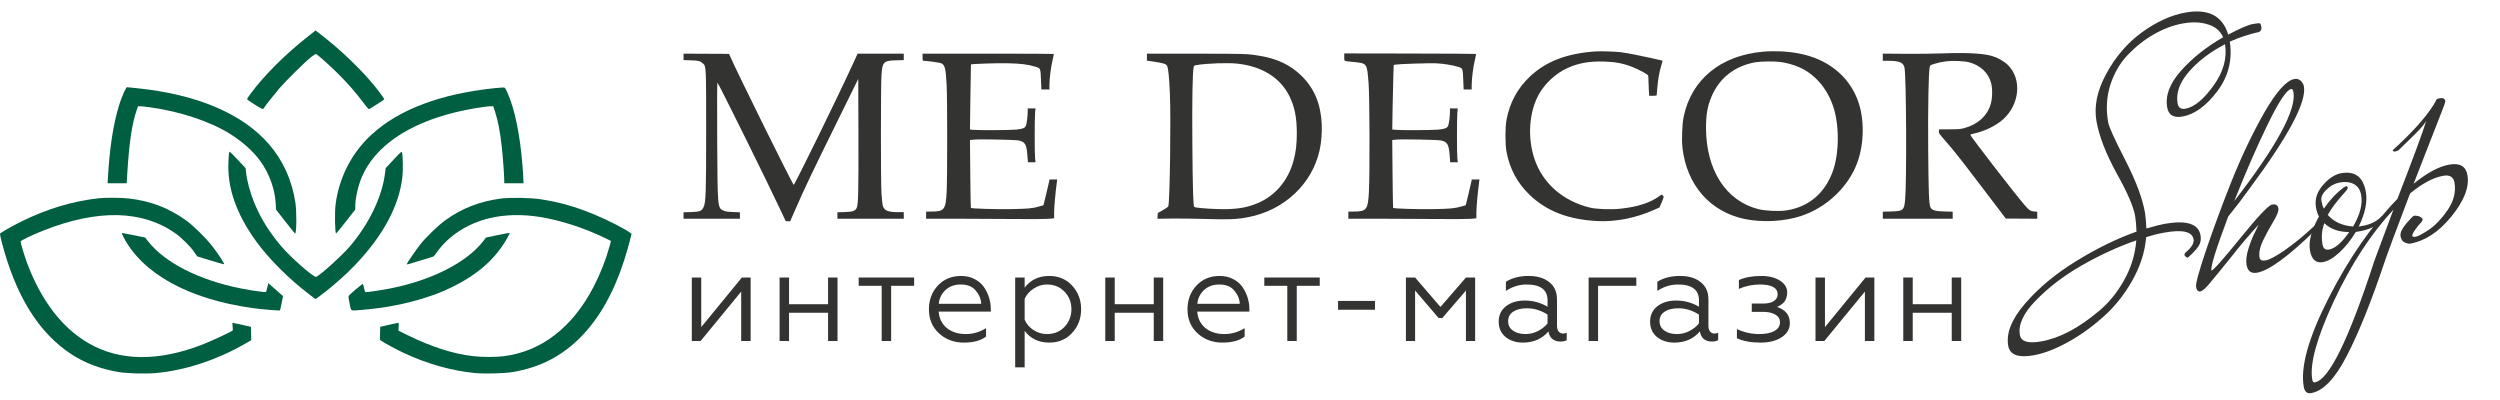 <?xml version="1.0" encoding="UTF-8"?> <svg xmlns="http://www.w3.org/2000/svg" width="200" height="32" viewBox="0 0 200 32" fill="none"><path d="M193.087 14.703C194.159 13.827 195.109 13.316 195.938 13.169C196.785 13.02 197.27 13.297 197.394 14C197.563 14.955 197.135 16.061 196.112 17.319C195.104 18.556 194.005 19.279 192.816 19.489C192.708 19.508 192.563 19.478 192.382 19.398C192.201 19.319 192.088 19.153 192.043 18.901C191.999 18.648 192.145 18.316 192.481 17.904C192.835 17.488 193.048 17.274 193.12 17.262C193.21 17.246 193.294 17.249 193.373 17.273C193.466 17.275 193.555 17.306 193.64 17.365C193.743 17.421 193.799 17.476 193.808 17.53C193.818 17.584 193.786 17.665 193.711 17.77C193.553 17.928 193.385 18.134 193.207 18.389C193.044 18.622 192.97 18.784 192.986 18.874C192.999 18.946 193.095 18.966 193.276 18.934C193.456 18.902 193.812 18.71 194.344 18.356C194.873 17.984 195.373 17.45 195.845 16.753C196.314 16.039 196.484 15.321 196.357 14.601C196.278 14.15 195.977 13.971 195.454 14.063C194.662 14.203 193.779 14.674 192.805 15.478C191.713 18.346 191.032 20.175 190.763 20.966C189.704 24.125 188.703 26.615 187.76 28.435C186.821 30.273 185.865 31.277 184.892 31.449C184.567 31.506 184.37 31.337 184.3 30.94C184.021 29.354 184.689 26.979 186.305 23.814C187.906 20.671 189.735 18.035 191.794 15.907C193.083 12.577 193.851 10.5 194.096 9.676C193.939 9.945 193.655 10.283 193.243 10.69L191.888 12.016C191.787 12.071 191.691 12.107 191.601 12.123C191.511 12.139 191.449 12.103 191.415 12.016C192.921 10.654 194.002 9.46 194.657 8.434C194.817 8.183 194.901 8.029 194.91 7.972C194.954 7.908 195.077 7.868 195.279 7.851C195.48 7.834 195.595 7.907 195.624 8.069C195.636 8.141 195.546 8.417 195.352 8.897C195.173 9.356 194.418 11.292 193.087 14.703ZM189.941 20.888L191.473 16.772C189.677 18.705 188.09 21.14 186.713 24.077C185.339 27.032 184.762 29.131 184.981 30.374C185.009 30.536 185.078 30.608 185.186 30.589C186.321 30.389 187.906 27.155 189.941 20.888Z" fill="#333331"></path><path d="M190.646 17.641C190.148 18.082 189.53 18.367 188.791 18.498L188.466 18.555C188.078 19.199 187.637 19.751 187.142 20.21C186.662 20.648 186.223 20.901 185.827 20.971C185.268 21.07 184.925 20.759 184.798 20.038C184.671 19.317 184.911 18.411 185.517 17.319C185.41 17.134 185.331 16.897 185.28 16.608C185.169 15.978 185.344 15.389 185.805 14.844C186.281 14.277 186.781 13.947 187.303 13.855C188.402 13.661 189.057 14.159 189.267 15.348C189.406 16.141 189.217 17.066 188.697 18.124L189.021 18.067C189.598 17.965 190.07 17.743 190.436 17.399C190.481 17.336 190.548 17.296 190.638 17.28C190.729 17.264 190.78 17.292 190.793 17.364C190.802 17.418 190.753 17.511 190.646 17.641ZM187.503 14.99C187.587 14.938 187.656 14.908 187.71 14.898C187.764 14.888 187.799 14.929 187.815 15.019C187.828 15.091 187.748 15.216 187.575 15.396C186.953 16.081 186.501 16.681 186.22 17.195C186.728 17.756 187.404 18.064 188.25 18.119C188.807 17.166 189.022 16.33 188.894 15.609C188.821 15.194 188.631 14.903 188.322 14.734C188.014 14.566 187.643 14.52 187.211 14.596C186.796 14.669 186.431 14.863 186.115 15.179C185.796 15.477 185.662 15.77 185.713 16.058C185.761 16.329 185.826 16.54 185.908 16.693C186.365 16.018 186.897 15.45 187.503 14.99ZM185.946 17.857C185.744 18.394 185.695 18.96 185.8 19.555C185.857 19.879 186.03 20.016 186.318 19.965C186.805 19.879 187.345 19.412 187.939 18.564C187.102 18.563 186.438 18.327 185.946 17.857Z" fill="#333331"></path><path d="M176.907 21.653C177.069 21.625 177.844 20.754 179.233 19.041C180.637 17.307 181.483 16.415 181.771 16.364C182.059 16.313 182.226 16.414 182.27 16.666C182.305 16.864 182.179 17.203 181.892 17.68C181.604 18.159 181.323 18.673 181.049 19.223C180.792 19.77 180.697 20.232 180.764 20.611C180.799 20.809 180.961 20.883 181.249 20.832C181.555 20.778 182.057 20.513 182.753 20.037C183.446 19.543 184.05 19.065 184.563 18.603L185.332 17.91C185.357 17.943 185.378 18.013 185.397 18.121C185.417 18.23 185.351 18.334 185.202 18.435C183.062 20.521 181.514 21.649 180.559 21.817C180.09 21.9 179.812 21.689 179.723 21.184C179.662 20.842 179.715 20.405 179.882 19.874C180.048 19.343 180.229 18.893 180.424 18.525L180.69 17.976C179.987 18.732 179.271 19.573 178.543 20.501C177.811 21.41 177.254 22.093 176.87 22.551C176.489 23.027 176.209 23.281 176.029 23.313C175.849 23.345 175.735 23.225 175.687 22.955C175.643 22.703 175.907 21.727 176.481 20.028C177.055 18.329 177.734 16.491 178.518 14.513C179.318 12.514 180.193 10.678 181.143 9.006C182.11 7.33 182.91 6.437 183.54 6.325C183.811 6.278 184.022 6.371 184.175 6.604C184.245 6.684 184.291 6.788 184.313 6.914C184.532 8.157 183.088 10.874 179.981 15.063C179.399 15.872 178.825 16.623 178.26 17.317C177.298 19.866 176.846 21.311 176.907 21.653ZM183.474 7.368C183.442 7.188 183.381 7.106 183.291 7.122C182.93 7.186 182.313 8.112 181.44 9.901C180.566 11.69 179.666 13.753 178.741 16.09C182.144 11.681 183.721 8.774 183.474 7.368Z" fill="#333331"></path><path d="M174.591 9.324C173.888 9.448 173.483 9.204 173.375 8.591C173.21 7.654 173.577 6.679 174.476 5.666C175.375 4.652 176.499 3.758 177.848 2.981C177.63 2.48 177.236 2.141 176.665 1.963C176.092 1.767 175.418 1.737 174.643 1.874C173.886 2.007 173.119 2.291 172.341 2.726C171.581 3.157 170.879 3.708 170.235 4.379C169.607 5.029 169.136 5.836 168.823 6.802C168.525 7.746 168.468 8.741 168.653 9.786C168.716 10.146 169.172 11.153 170.021 12.805C170.87 14.458 171.396 15.861 171.599 17.014C171.65 17.302 171.687 17.723 171.71 18.277C172.383 18.084 172.872 17.96 173.178 17.906C174.926 17.598 175.881 17.904 176.043 18.823C176.1 19.147 176.049 19.435 175.889 19.686C175.729 19.937 175.44 20.248 175.022 20.619C174.862 20.554 174.776 20.486 174.763 20.414C174.75 20.342 174.775 20.272 174.838 20.206C175.324 19.804 175.54 19.45 175.486 19.144C175.378 18.531 174.613 18.35 173.189 18.601C172.666 18.693 172.168 18.818 171.694 18.976C171.591 20.183 171.205 21.366 170.537 22.525C169.882 23.662 169.096 24.628 168.177 25.421C167.261 26.233 166.31 26.902 165.326 27.429C164.359 27.953 163.479 28.284 162.686 28.424C161.461 28.64 160.785 28.388 160.658 27.667C160.48 26.658 160.931 25.528 162.011 24.279C163.091 23.029 164.436 21.91 166.045 20.92C167.669 19.909 169.294 19.111 170.919 18.528C170.902 18.011 170.866 17.599 170.812 17.292C170.676 16.517 170.174 15.361 169.309 13.823C168.458 12.264 167.927 10.889 167.718 9.7C167.508 8.511 167.768 7.248 168.499 5.911C169.226 4.557 170.174 3.451 171.342 2.595C172.528 1.736 173.698 1.204 174.851 1.001C176.671 0.68 177.807 1.269 178.257 2.769C179.209 2.267 179.865 1.984 180.225 1.921C180.586 1.857 180.778 1.842 180.802 1.875C180.842 1.886 180.877 1.982 180.909 2.162C180.941 2.343 180.88 2.474 180.728 2.557C179.923 2.736 179.142 2.994 178.384 3.332C178.605 4.798 178.272 6.12 177.383 7.299C176.495 8.477 175.564 9.153 174.591 9.324ZM161.593 26.805C161.685 27.328 162.253 27.497 163.298 27.313C164.758 27.055 166.297 26.245 167.914 24.882C168.708 24.222 169.381 23.398 169.931 22.409C170.496 21.399 170.82 20.338 170.903 19.227C169.415 19.75 167.946 20.427 166.495 21.259C165.062 22.087 163.851 23.016 162.862 24.045C161.869 25.056 161.446 25.976 161.593 26.805ZM174.211 8.276C174.272 8.619 174.482 8.758 174.842 8.695C175.527 8.574 176.266 7.97 177.059 6.882C177.867 5.774 178.181 4.659 178.002 3.539C176.811 4.158 175.845 4.895 175.104 5.75C174.363 6.605 174.065 7.447 174.211 8.276Z" fill="#333331"></path><path d="M20.045 7.502C21.139 6.019 22.808 4.354 24.677 2.884L25.246 2.436L25.444 2.589C26.624 3.51 27.116 3.932 28.044 4.82C28.77 5.515 29.399 6.187 29.964 6.875C30.305 7.289 30.745 7.893 30.745 7.946C30.745 7.962 30.504 8.125 30.209 8.308C29.913 8.492 29.63 8.668 29.579 8.701C29.491 8.756 29.465 8.731 29.057 8.195C28.395 7.324 27.815 6.663 27.023 5.875C26.36 5.216 25.413 4.372 25.279 4.32C25.249 4.309 25.081 4.412 24.907 4.549C24.423 4.93 22.844 6.488 22.334 7.086C21.908 7.587 21.161 8.54 21.07 8.698C21.034 8.76 20.944 8.717 20.386 8.371C19.911 8.076 19.75 7.955 19.769 7.907C19.784 7.871 19.907 7.689 20.045 7.502Z" fill="#005E41"></path><path d="M9.518 8.446C9.667 7.953 9.946 7.27 10.077 7.074L10.144 6.975L10.903 7.051C15.753 7.54 19.416 9.093 21.536 11.558C22.649 12.852 23.361 14.431 23.63 16.198C23.743 16.941 23.728 18.679 23.609 18.679C23.578 18.679 23.384 18.438 22.504 17.308L22.084 16.768L22.058 16.301C21.993 15.112 21.541 13.867 20.81 12.863C20.274 12.126 19.414 11.35 18.475 10.755C16.847 9.725 14.464 8.926 11.998 8.584C11.669 8.538 11.32 8.501 11.222 8.5L11.043 8.5L10.927 8.831C10.566 9.867 10.334 11.418 10.19 13.771L10.136 14.659H8.607L8.637 14.156C8.775 11.795 9.056 9.976 9.518 8.446Z" fill="#005E41"></path><path d="M29.724 10.768C31.931 8.748 35.244 7.502 39.618 7.048C40.106 6.998 40.337 6.989 40.378 7.02C40.455 7.077 40.614 7.425 40.826 7.997C41.34 9.388 41.73 11.691 41.854 14.071L41.885 14.659H40.341L40.34 14.413C40.34 14.046 40.219 12.412 40.141 11.73C40.001 10.489 39.84 9.657 39.596 8.913L39.46 8.5H39.288C38.834 8.5 37.484 8.727 36.463 8.975C32.621 9.908 29.989 11.722 28.949 14.153C28.647 14.86 28.423 15.855 28.422 16.491L28.422 16.762L27.671 17.721C27.257 18.248 26.905 18.68 26.888 18.68C26.798 18.68 26.767 17.004 26.846 16.369C27.113 14.218 28.141 12.217 29.724 10.768Z" fill="#005E41"></path><path d="M30.853 13.45L31.488 12.772C32.07 12.15 32.126 12.101 32.161 12.189C32.228 12.36 32.25 13.668 32.194 14.146C31.919 16.489 30.673 18.813 28.416 21.192C27.651 21.999 26.532 22.981 25.595 23.671L25.243 23.93L24.74 23.55C23.131 22.331 21.48 20.68 20.479 19.289C18.905 17.101 18.189 15.056 18.272 12.991C18.298 12.343 18.325 12.136 18.384 12.136C18.4 12.136 18.691 12.432 19.03 12.794L19.648 13.453L19.679 13.746C19.755 14.456 20 15.379 20.32 16.168C20.835 17.435 21.519 18.544 22.492 19.691C23.282 20.624 25.132 22.239 25.303 22.148C25.719 21.925 27.359 20.443 27.958 19.748C29.506 17.951 30.564 15.764 30.8 13.873L30.853 13.45Z" fill="#005E41"></path><path d="M1.65 17.75C3.727 16.716 5.819 16.084 7.916 15.86C8.484 15.8 9.745 15.81 10.327 15.88C12.086 16.091 13.502 16.636 14.892 17.637C15.504 18.078 16.517 19.082 17.034 19.76C17.473 20.336 17.976 21.107 17.937 21.145C17.925 21.157 17.433 21.019 16.844 20.838L15.774 20.51L15.54 20.164C15.254 19.742 14.549 19.037 14.068 18.692C11.431 16.802 7.832 16.717 3.469 18.443C2.528 18.816 1.65 19.239 1.65 19.32C1.65 19.454 1.947 20.451 2.147 20.99C3.278 24.035 4.965 26.241 7.104 27.469C9.596 28.9 12.669 28.932 16.198 27.564C16.864 27.305 18.577 26.507 18.618 26.436C18.629 26.416 18.624 26.275 18.608 26.122C18.591 25.969 18.583 25.837 18.59 25.829C18.596 25.82 18.934 25.888 19.339 25.979L20.075 26.145L20.1 27.217L19.518 27.549C17.307 28.813 14.788 29.633 12.461 29.846C11.648 29.92 10.144 29.877 9.472 29.761C8.028 29.511 6.795 29.046 5.72 28.344C3.076 26.617 1.239 23.647 0.117 19.283C0.042 18.991 -0.01 18.729 0.002 18.7C0.032 18.622 0.869 18.14 1.65 17.75Z" fill="#005E41"></path><path d="M35.595 17.643C36.944 16.66 38.402 16.093 40.134 15.878C40.84 15.79 42.454 15.821 43.212 15.935C44.755 16.169 46.009 16.524 47.572 17.17C48.59 17.591 50.06 18.343 50.418 18.626L50.525 18.71L50.357 19.368C50.265 19.73 50.073 20.39 49.93 20.834C49.11 23.385 47.945 25.45 46.486 26.937C44.965 28.487 43.209 29.394 41.021 29.762C40.343 29.875 38.829 29.917 38.032 29.845C36.176 29.675 34.18 29.115 32.31 28.239C31.736 27.97 30.873 27.507 30.582 27.312L30.393 27.184L30.417 26.144L31.118 25.984C31.504 25.896 31.841 25.824 31.867 25.823C31.9 25.822 31.909 25.923 31.895 26.137L31.874 26.452L32.57 26.795C34.523 27.757 36.246 28.309 37.879 28.495C38.593 28.577 39.673 28.576 40.313 28.495C43.318 28.11 45.801 26.191 47.482 22.956C48.013 21.934 48.465 20.79 48.753 19.741L48.88 19.276L48.456 19.068C46.774 18.246 44.827 17.613 43.19 17.356C40.327 16.907 37.852 17.48 36.016 19.019C35.612 19.357 35.163 19.852 34.901 20.247C34.805 20.391 34.693 20.519 34.653 20.53C34.613 20.541 34.134 20.687 33.59 20.855C32.53 21.181 32.542 21.178 32.542 21.124C32.542 21.061 33.303 19.958 33.638 19.534C34.072 18.985 35.05 18.041 35.595 17.643Z" fill="#005E41"></path><path d="M20.195 24.644C15.086 23.932 11.381 21.887 9.869 18.947C9.768 18.751 9.73 18.637 9.765 18.637C9.795 18.637 10.222 18.718 10.714 18.819L11.607 19.001L11.86 19.322C13.201 21.025 15.965 22.423 19.291 23.079C20.168 23.252 21.236 23.401 21.278 23.357C21.296 23.337 21.345 23.169 21.387 22.985L21.462 22.649L21.578 22.751C21.642 22.807 21.813 22.958 21.958 23.087C22.103 23.215 22.316 23.404 22.431 23.505L22.641 23.69L22.53 24.25C22.469 24.558 22.409 24.818 22.398 24.83C22.359 24.868 20.948 24.749 20.195 24.644Z" fill="#005E41"></path><path d="M38.88 19.004L39.73 18.825C40.589 18.644 40.778 18.615 40.778 18.664C40.778 18.679 40.696 18.837 40.595 19.017C39.65 20.702 38.227 21.966 36.133 22.981C35.398 23.337 34.917 23.528 34.03 23.814C32.481 24.315 30.662 24.662 28.886 24.796C27.986 24.864 28.102 24.93 27.968 24.275C27.858 23.738 27.856 23.707 27.929 23.629C28.12 23.421 28.993 22.696 29.026 22.716C29.047 22.729 29.09 22.877 29.123 23.045C29.155 23.213 29.205 23.359 29.233 23.369C29.304 23.396 30.425 23.231 31.182 23.083C34.53 22.428 37.335 21.003 38.667 19.28L38.88 19.004Z" fill="#005E41"></path><path d="M56.048 27.281H55.344V22.202H56.1V26.167L59.348 22.202H60.052V27.281H59.295V23.327L56.048 27.281Z" fill="#333331"></path><path d="M63.124 27.281H62.367V22.202H63.124V24.337H66.245V22.202H67.001V27.281H66.245V25.02H63.124V27.281Z" fill="#333331"></path><path d="M71.291 27.281H70.534V22.865H68.695V22.202H73.13V22.865H71.291V27.281Z" fill="#333331"></path><path d="M77.11 27.408C76.318 27.408 75.653 27.159 75.113 26.661C74.581 26.17 74.314 25.532 74.314 24.747C74.314 23.99 74.553 23.356 75.029 22.844C75.512 22.332 76.132 22.076 76.889 22.076C77.296 22.076 77.656 22.16 77.972 22.329C78.287 22.49 78.535 22.704 78.718 22.97C78.9 23.236 79.036 23.52 79.127 23.822C79.219 24.116 79.264 24.414 79.264 24.716V24.926H75.092C75.134 25.473 75.351 25.911 75.744 26.241C76.143 26.563 76.647 26.724 77.257 26.724C77.845 26.724 78.388 26.567 78.886 26.251V26.924C78.472 27.247 77.88 27.408 77.11 27.408ZM75.103 24.306H78.497C78.476 23.913 78.329 23.559 78.056 23.244C77.796 22.921 77.397 22.76 76.858 22.76C76.353 22.76 75.94 22.914 75.618 23.222C75.302 23.538 75.131 23.899 75.103 24.306Z" fill="#333331"></path><path d="M81.972 26.472V29.385H81.215V22.202H81.972V23.012C82.448 22.388 83.103 22.076 83.937 22.076C84.686 22.076 85.299 22.335 85.776 22.854C86.252 23.373 86.49 24.001 86.49 24.737C86.49 25.48 86.252 26.111 85.776 26.63C85.299 27.148 84.686 27.408 83.937 27.408C83.103 27.408 82.448 27.096 81.972 26.472ZM81.972 23.906V25.578C82.119 25.915 82.357 26.191 82.686 26.409C83.015 26.619 83.373 26.724 83.758 26.724C84.325 26.724 84.791 26.535 85.156 26.156C85.527 25.764 85.713 25.291 85.713 24.737C85.713 24.183 85.527 23.713 85.156 23.328C84.791 22.949 84.325 22.76 83.758 22.76C83.38 22.76 83.026 22.868 82.697 23.086C82.367 23.296 82.126 23.57 81.972 23.906Z" fill="#333331"></path><path d="M89.178 27.281H88.422V22.202H89.178V24.337H92.3V22.202H93.056V27.281H92.3V25.02H89.178V27.281Z" fill="#333331"></path><path d="M97.795 27.408C97.003 27.408 96.338 27.159 95.799 26.661C95.266 26.17 95 25.532 95 24.747C95 23.99 95.238 23.356 95.715 22.844C96.198 22.332 96.818 22.076 97.575 22.076C97.981 22.076 98.342 22.16 98.657 22.329C98.972 22.49 99.221 22.704 99.403 22.97C99.585 23.236 99.721 23.52 99.813 23.822C99.904 24.116 99.95 24.414 99.95 24.716V24.926H95.778C95.82 25.473 96.037 25.911 96.429 26.241C96.829 26.563 97.333 26.724 97.942 26.724C98.531 26.724 99.074 26.567 99.571 26.251V26.924C99.158 27.247 98.565 27.408 97.795 27.408ZM95.788 24.306H99.183C99.161 23.913 99.014 23.559 98.741 23.244C98.481 22.921 98.082 22.76 97.543 22.76C97.039 22.76 96.625 22.914 96.303 23.222C95.988 23.538 95.816 23.899 95.788 24.306Z" fill="#333331"></path><path d="M103.74 27.281H102.984V22.865H101.145V22.202H105.579V22.865H103.74V27.281Z" fill="#333331"></path><path d="M109.998 24.779H107.045V24.074H109.998V24.779Z" fill="#333331"></path><path d="M113.208 27.281H112.473V22.202H113.208L115.236 24.558L117.275 22.202H118.011V27.281H117.275V23.243L115.384 25.441H115.089L113.208 23.243V27.281Z" fill="#333331"></path><path d="M122.038 26.724C122.388 26.724 122.721 26.644 123.037 26.482C123.352 26.321 123.607 26.118 123.804 25.872V25.168C123.285 24.831 122.735 24.663 122.154 24.663C121.692 24.663 121.324 24.754 121.05 24.937C120.784 25.119 120.651 25.368 120.651 25.683C120.651 26.013 120.78 26.269 121.04 26.451C121.299 26.633 121.631 26.724 122.038 26.724ZM121.828 27.408C121.288 27.408 120.83 27.261 120.451 26.966C120.08 26.658 119.895 26.244 119.895 25.725C119.895 25.213 120.09 24.803 120.483 24.495C120.875 24.193 121.372 24.043 121.975 24.043C122.633 24.043 123.243 24.207 123.804 24.537V24.032C123.804 23.184 123.247 22.76 122.133 22.76C121.537 22.76 120.984 22.931 120.473 23.275V22.539C120.969 22.23 121.576 22.076 122.291 22.076C122.984 22.076 123.533 22.241 123.94 22.57C124.353 22.893 124.56 23.356 124.56 23.959V26.051C124.56 26.247 124.602 26.402 124.687 26.514C124.777 26.626 124.897 26.682 125.044 26.682C125.156 26.682 125.254 26.661 125.338 26.619V27.208C125.225 27.285 125.057 27.324 124.834 27.324C124.581 27.324 124.367 27.257 124.193 27.124C124.024 26.984 123.919 26.78 123.877 26.514C123.365 27.11 122.682 27.408 121.828 27.408Z" fill="#333331"></path><path d="M127.846 27.281H127.09V22.202H130.905V22.865H127.846V27.281Z" fill="#333331"></path><path d="M134.152 26.724C134.501 26.724 134.835 26.644 135.15 26.482C135.465 26.321 135.72 26.118 135.917 25.872V25.168C135.398 24.831 134.848 24.663 134.267 24.663C133.805 24.663 133.437 24.754 133.164 24.937C132.897 25.119 132.764 25.368 132.764 25.683C132.764 26.013 132.893 26.269 133.153 26.451C133.412 26.633 133.745 26.724 134.152 26.724ZM133.941 27.408C133.402 27.408 132.943 27.261 132.565 26.966C132.193 26.658 132.008 26.244 132.008 25.725C132.008 25.213 132.204 24.803 132.596 24.495C132.988 24.193 133.486 24.043 134.089 24.043C134.747 24.043 135.356 24.207 135.917 24.537V24.032C135.917 23.184 135.36 22.76 134.246 22.76C133.65 22.76 133.097 22.931 132.586 23.275V22.539C133.083 22.23 133.689 22.076 134.404 22.076C135.097 22.076 135.647 22.241 136.054 22.57C136.466 22.893 136.674 23.356 136.674 23.959V26.051C136.674 26.247 136.716 26.402 136.8 26.514C136.891 26.626 137.01 26.682 137.157 26.682C137.269 26.682 137.367 26.661 137.451 26.619V27.208C137.339 27.285 137.17 27.324 136.947 27.324C136.695 27.324 136.481 27.257 136.306 27.124C136.138 26.984 136.033 26.78 135.991 26.514C135.479 27.11 134.795 27.408 133.941 27.408Z" fill="#333331"></path><path d="M140.824 27.408C140.088 27.408 139.464 27.292 138.953 27.061V26.325C139.521 26.591 140.113 26.724 140.729 26.724C141.248 26.724 141.654 26.644 141.948 26.482C142.249 26.314 142.4 26.083 142.4 25.788C142.4 25.522 142.278 25.315 142.032 25.168C141.787 25.021 141.45 24.947 141.023 24.947H140.141V24.285H141.023C141.416 24.285 141.71 24.218 141.906 24.085C142.11 23.951 142.211 23.773 142.211 23.548C142.211 23.023 141.734 22.76 140.782 22.76C140.214 22.76 139.657 22.875 139.111 23.107V22.402C139.594 22.185 140.2 22.076 140.929 22.076C141.511 22.076 141.997 22.199 142.389 22.444C142.782 22.689 142.978 23.012 142.978 23.412C142.957 23.741 142.877 23.99 142.736 24.158C142.596 24.32 142.404 24.453 142.158 24.558C142.845 24.782 143.188 25.21 143.188 25.841C143.188 26.311 142.971 26.689 142.537 26.977C142.11 27.264 141.538 27.408 140.824 27.408Z" fill="#333331"></path><path d="M145.944 27.281H145.24V22.202H145.997V26.167L149.244 22.202H149.948V27.281H149.192V23.327L145.944 27.281Z" fill="#333331"></path><path d="M153.018 27.281H152.262V22.202H153.018V24.337H156.139V22.202H156.896V27.281H156.139V25.02H153.018V27.281Z" fill="#333331"></path><path fill-rule="evenodd" clip-rule="evenodd" d="M127.648 4.113C125.342 4.271 123.676 4.91 122.389 6.128C121.399 7.066 120.787 8.193 120.524 9.566C120.407 10.181 120.405 11.532 120.521 12.144C120.779 13.508 121.38 14.631 122.356 15.574C123.723 16.892 125.45 17.563 127.789 17.684C129.267 17.761 130.868 17.443 132.354 16.778L132.76 16.596L132.929 16.198C133.125 15.738 133.124 15.745 133.021 15.634C132.945 15.553 132.938 15.554 132.797 15.657C132.024 16.226 131.001 16.558 129.58 16.701C128.851 16.775 127.694 16.731 127.203 16.611C125.044 16.087 123.421 14.668 122.765 12.733C122.181 11.012 122.32 8.95 123.114 7.54C123.62 6.641 124.48 5.855 125.413 5.437C126.299 5.039 127.178 4.886 128.353 4.925C129.243 4.954 129.851 5.07 130.572 5.349C131.09 5.549 131.809 5.938 131.849 6.039C131.864 6.078 131.877 6.259 131.877 6.439C131.877 6.62 131.892 6.969 131.908 7.215L131.938 7.662H132.236C132.401 7.662 132.535 7.647 132.535 7.628C132.535 7.609 132.558 7.346 132.583 7.043C132.648 6.306 132.745 5.75 132.895 5.266C132.964 5.045 133.011 4.858 133.001 4.851C132.974 4.833 131.517 4.516 130.743 4.36C130.39 4.289 129.913 4.208 129.685 4.18C129.228 4.124 128.054 4.085 127.648 4.113ZM141.054 4.135C137.66 4.431 135.315 6.349 134.693 9.339C134.57 9.935 134.522 11.18 134.598 11.836C134.946 14.819 136.818 16.95 139.595 17.524C140.989 17.812 142.727 17.72 144.058 17.288C146.107 16.622 147.862 14.968 148.577 13.028C149.141 11.499 149.167 9.54 148.644 8.084C147.923 6.083 146.214 4.71 143.896 4.274C142.998 4.104 141.98 4.055 141.054 4.135ZM155.275 4.274C154.667 4.298 153.373 4.312 152.397 4.304L150.623 4.29V4.865H151.091C151.948 4.865 152.264 4.999 152.358 5.405C152.504 6.032 152.545 14.547 152.408 16.007C152.332 16.827 152.25 16.892 151.27 16.918L150.623 16.935V17.499H156.215V16.935L155.545 16.918C154.798 16.899 154.55 16.823 154.436 16.578C154.318 16.326 154.284 15.463 154.256 12.042C154.23 8.729 154.282 5.806 154.375 5.371C154.407 5.22 154.427 5.206 154.755 5.106C155.372 4.917 155.893 4.853 156.59 4.878C156.951 4.891 157.345 4.933 157.506 4.976C158.412 5.215 159.044 5.794 159.278 6.598C159.412 7.062 159.402 7.844 159.255 8.335C158.977 9.269 158.243 9.939 157.168 10.241C156.85 10.33 156.69 10.344 155.971 10.345L155.14 10.345L155.111 10.495C155.084 10.634 155.119 10.687 155.614 11.252C156.37 12.116 156.71 12.547 158.697 15.159L160.466 17.485L162.98 17.499V16.938L162.728 16.917C162.429 16.893 162.327 16.823 161.957 16.391C161.127 15.424 157.624 10.89 157.624 10.784C157.624 10.765 157.745 10.723 157.894 10.691C158.771 10.5 159.664 10.068 160.239 9.556C161.584 8.356 161.768 6.31 160.628 5.198C160.319 4.896 159.814 4.609 159.362 4.478C158.63 4.264 157.248 4.196 155.275 4.274ZM54.684 4.808L55.283 4.827C55.907 4.848 56.016 4.877 56.244 5.084C56.492 5.31 56.492 5.311 56.492 10.46C56.492 15.505 56.468 16.199 56.279 16.583C56.13 16.887 55.977 16.946 55.283 16.965L54.684 16.981V17.499H59.194V16.985L58.636 16.962C58.182 16.944 58.036 16.92 57.855 16.835C57.404 16.622 57.404 16.622 57.376 11.136C57.362 8.538 57.37 6.608 57.393 6.608C57.457 6.608 61.566 14.914 62.525 16.982L62.85 17.683L63.211 17.709L63.607 16.802C64.368 15.056 64.929 13.88 67.079 9.521L68.661 6.311L68.674 10.873C68.687 15.378 68.663 16.378 68.534 16.638C68.416 16.876 68.206 16.947 67.569 16.965L66.993 16.982V17.499H72.302V16.972H71.858C71.008 16.972 70.707 16.836 70.612 16.409C70.583 16.277 70.539 15.839 70.516 15.436C70.458 14.444 70.46 6.843 70.518 6.015C70.592 4.946 70.681 4.855 71.679 4.826L72.302 4.808V4.292H68.609L68.263 5.048C67.144 7.503 63.589 14.768 63.498 14.786C63.427 14.801 59.028 5.912 58.4 4.484L58.323 4.309L54.684 4.292V4.808ZM73.806 4.578C73.806 4.821 73.819 4.865 73.888 4.865C74.138 4.865 75.198 5.011 75.299 5.06C75.595 5.202 75.658 5.46 75.732 6.819C75.789 7.893 75.791 14.168 75.733 15.321C75.66 16.782 75.552 16.922 74.499 16.925L74.088 16.926L74.088 17.499H76.777C78.257 17.499 80.345 17.509 81.417 17.522C82.49 17.534 83.584 17.527 83.849 17.506L84.33 17.466L84.331 16.979C84.331 16.564 84.438 15.383 84.546 14.582L84.577 14.358H83.961L83.907 14.622C83.877 14.767 83.768 15.231 83.665 15.653L83.477 16.42L83.163 16.51C82.596 16.674 82.254 16.706 80.853 16.73C79.636 16.75 77.73 16.691 77.669 16.631C77.657 16.619 77.636 15.393 77.622 13.906L77.597 11.202L77.913 11.169C78.354 11.123 81.201 11.177 81.487 11.237C81.999 11.344 82.121 11.541 82.186 12.369L82.235 12.982H82.839L82.807 12.67C82.766 12.266 82.767 9.452 82.808 9.01L82.84 8.671H82.216L82.215 8.935C82.215 9.319 82.137 9.918 82.069 10.065C81.983 10.249 81.803 10.319 81.288 10.368C80.766 10.418 78.163 10.43 77.823 10.384L77.597 10.354L77.632 7.759C77.65 6.331 77.669 5.16 77.674 5.156C77.722 5.11 79.769 5.042 80.582 5.06C81.677 5.084 82.228 5.153 82.847 5.341C83.247 5.463 83.241 5.448 83.281 6.436L83.311 7.158H83.954L83.954 6.802C83.954 6.297 84.078 5.326 84.21 4.793C84.272 4.543 84.312 4.327 84.299 4.315C84.286 4.302 81.92 4.292 79.04 4.292H73.806V4.578ZM91.753 4.852L92.282 4.929C93.097 5.049 93.298 5.115 93.373 5.291C93.469 5.517 93.532 6.148 93.591 7.479C93.679 9.472 93.59 16.015 93.468 16.491C93.453 16.546 93.284 16.672 93.033 16.812L92.623 17.042L92.595 17.501L93.721 17.484C94.34 17.474 95.583 17.489 96.483 17.518C98.263 17.575 98.941 17.547 99.825 17.38C102.715 16.836 104.96 14.741 105.568 12.022C105.703 11.418 105.77 10.599 105.739 9.932C105.663 8.305 105.136 7.051 104.111 6.055C103.217 5.187 102.165 4.688 100.736 4.456C99.795 4.302 99.627 4.297 95.641 4.294L91.753 4.292V4.852ZM107.54 4.568C107.54 4.912 107.475 4.878 108.284 4.958C109.38 5.067 109.361 5.041 109.488 6.676C109.571 7.729 109.588 13.828 109.514 15.321C109.441 16.782 109.333 16.922 108.28 16.925L107.869 16.926V17.499H110.558C112.038 17.499 114.125 17.509 115.198 17.522C116.271 17.534 117.364 17.527 117.63 17.506L118.111 17.466L118.112 16.979C118.112 16.564 118.218 15.383 118.328 14.582L118.358 14.358H117.742L117.688 14.622C117.658 14.767 117.549 15.231 117.446 15.653L117.257 16.42L116.944 16.51C116.377 16.674 116.035 16.706 114.634 16.73C113.417 16.75 111.511 16.691 111.45 16.631C111.438 16.619 111.417 15.393 111.403 13.906L111.379 11.202L111.694 11.169C112.135 11.123 114.982 11.177 115.269 11.237C115.78 11.344 115.901 11.541 115.967 12.369L116.016 12.982H116.62L116.588 12.67C116.547 12.266 116.548 9.452 116.589 9.01L116.621 8.671H115.996V8.935C115.996 9.319 115.918 9.918 115.849 10.065C115.764 10.249 115.584 10.319 115.069 10.368C114.549 10.418 111.944 10.43 111.604 10.384L111.381 10.354L111.409 8.561C111.426 7.575 111.452 6.414 111.469 5.982L111.498 5.195L111.627 5.17C111.888 5.119 114.394 5.038 114.892 5.064C115.505 5.096 116.176 5.204 116.628 5.341C117.028 5.463 117.022 5.448 117.062 6.436L117.092 7.158H117.735V6.802C117.736 6.297 117.859 5.326 117.991 4.793C118.053 4.543 118.093 4.327 118.08 4.315C118.067 4.302 115.69 4.287 112.798 4.282L107.54 4.273V4.568ZM142.424 4.958C142.904 5.025 143.415 5.161 143.841 5.337C145.126 5.866 146.138 7.003 146.647 8.488C147.158 9.979 147.147 12.254 146.623 13.707C145.982 15.48 144.664 16.581 142.876 16.836C142.271 16.923 141.218 16.871 140.653 16.727C138.073 16.071 136.482 13.592 136.482 10.232C136.482 9.174 136.592 8.532 136.904 7.771C137.526 6.254 138.766 5.276 140.439 4.979C140.849 4.907 141.968 4.895 142.424 4.958ZM99.037 5.095C100.997 5.327 102.424 6.226 103.149 7.685C103.573 8.539 103.747 9.41 103.745 10.666C103.743 11.563 103.67 12.174 103.478 12.872C103.048 14.443 102.019 15.66 100.628 16.245C99.693 16.639 98.849 16.766 97.438 16.726C96.499 16.699 95.602 16.617 95.536 16.552C95.458 16.476 95.414 14.997 95.388 11.538C95.362 8.021 95.4 5.803 95.495 5.361C95.517 5.259 95.555 5.233 95.717 5.206C96.588 5.062 98.277 5.006 99.037 5.095Z" fill="#333331"></path></svg> 